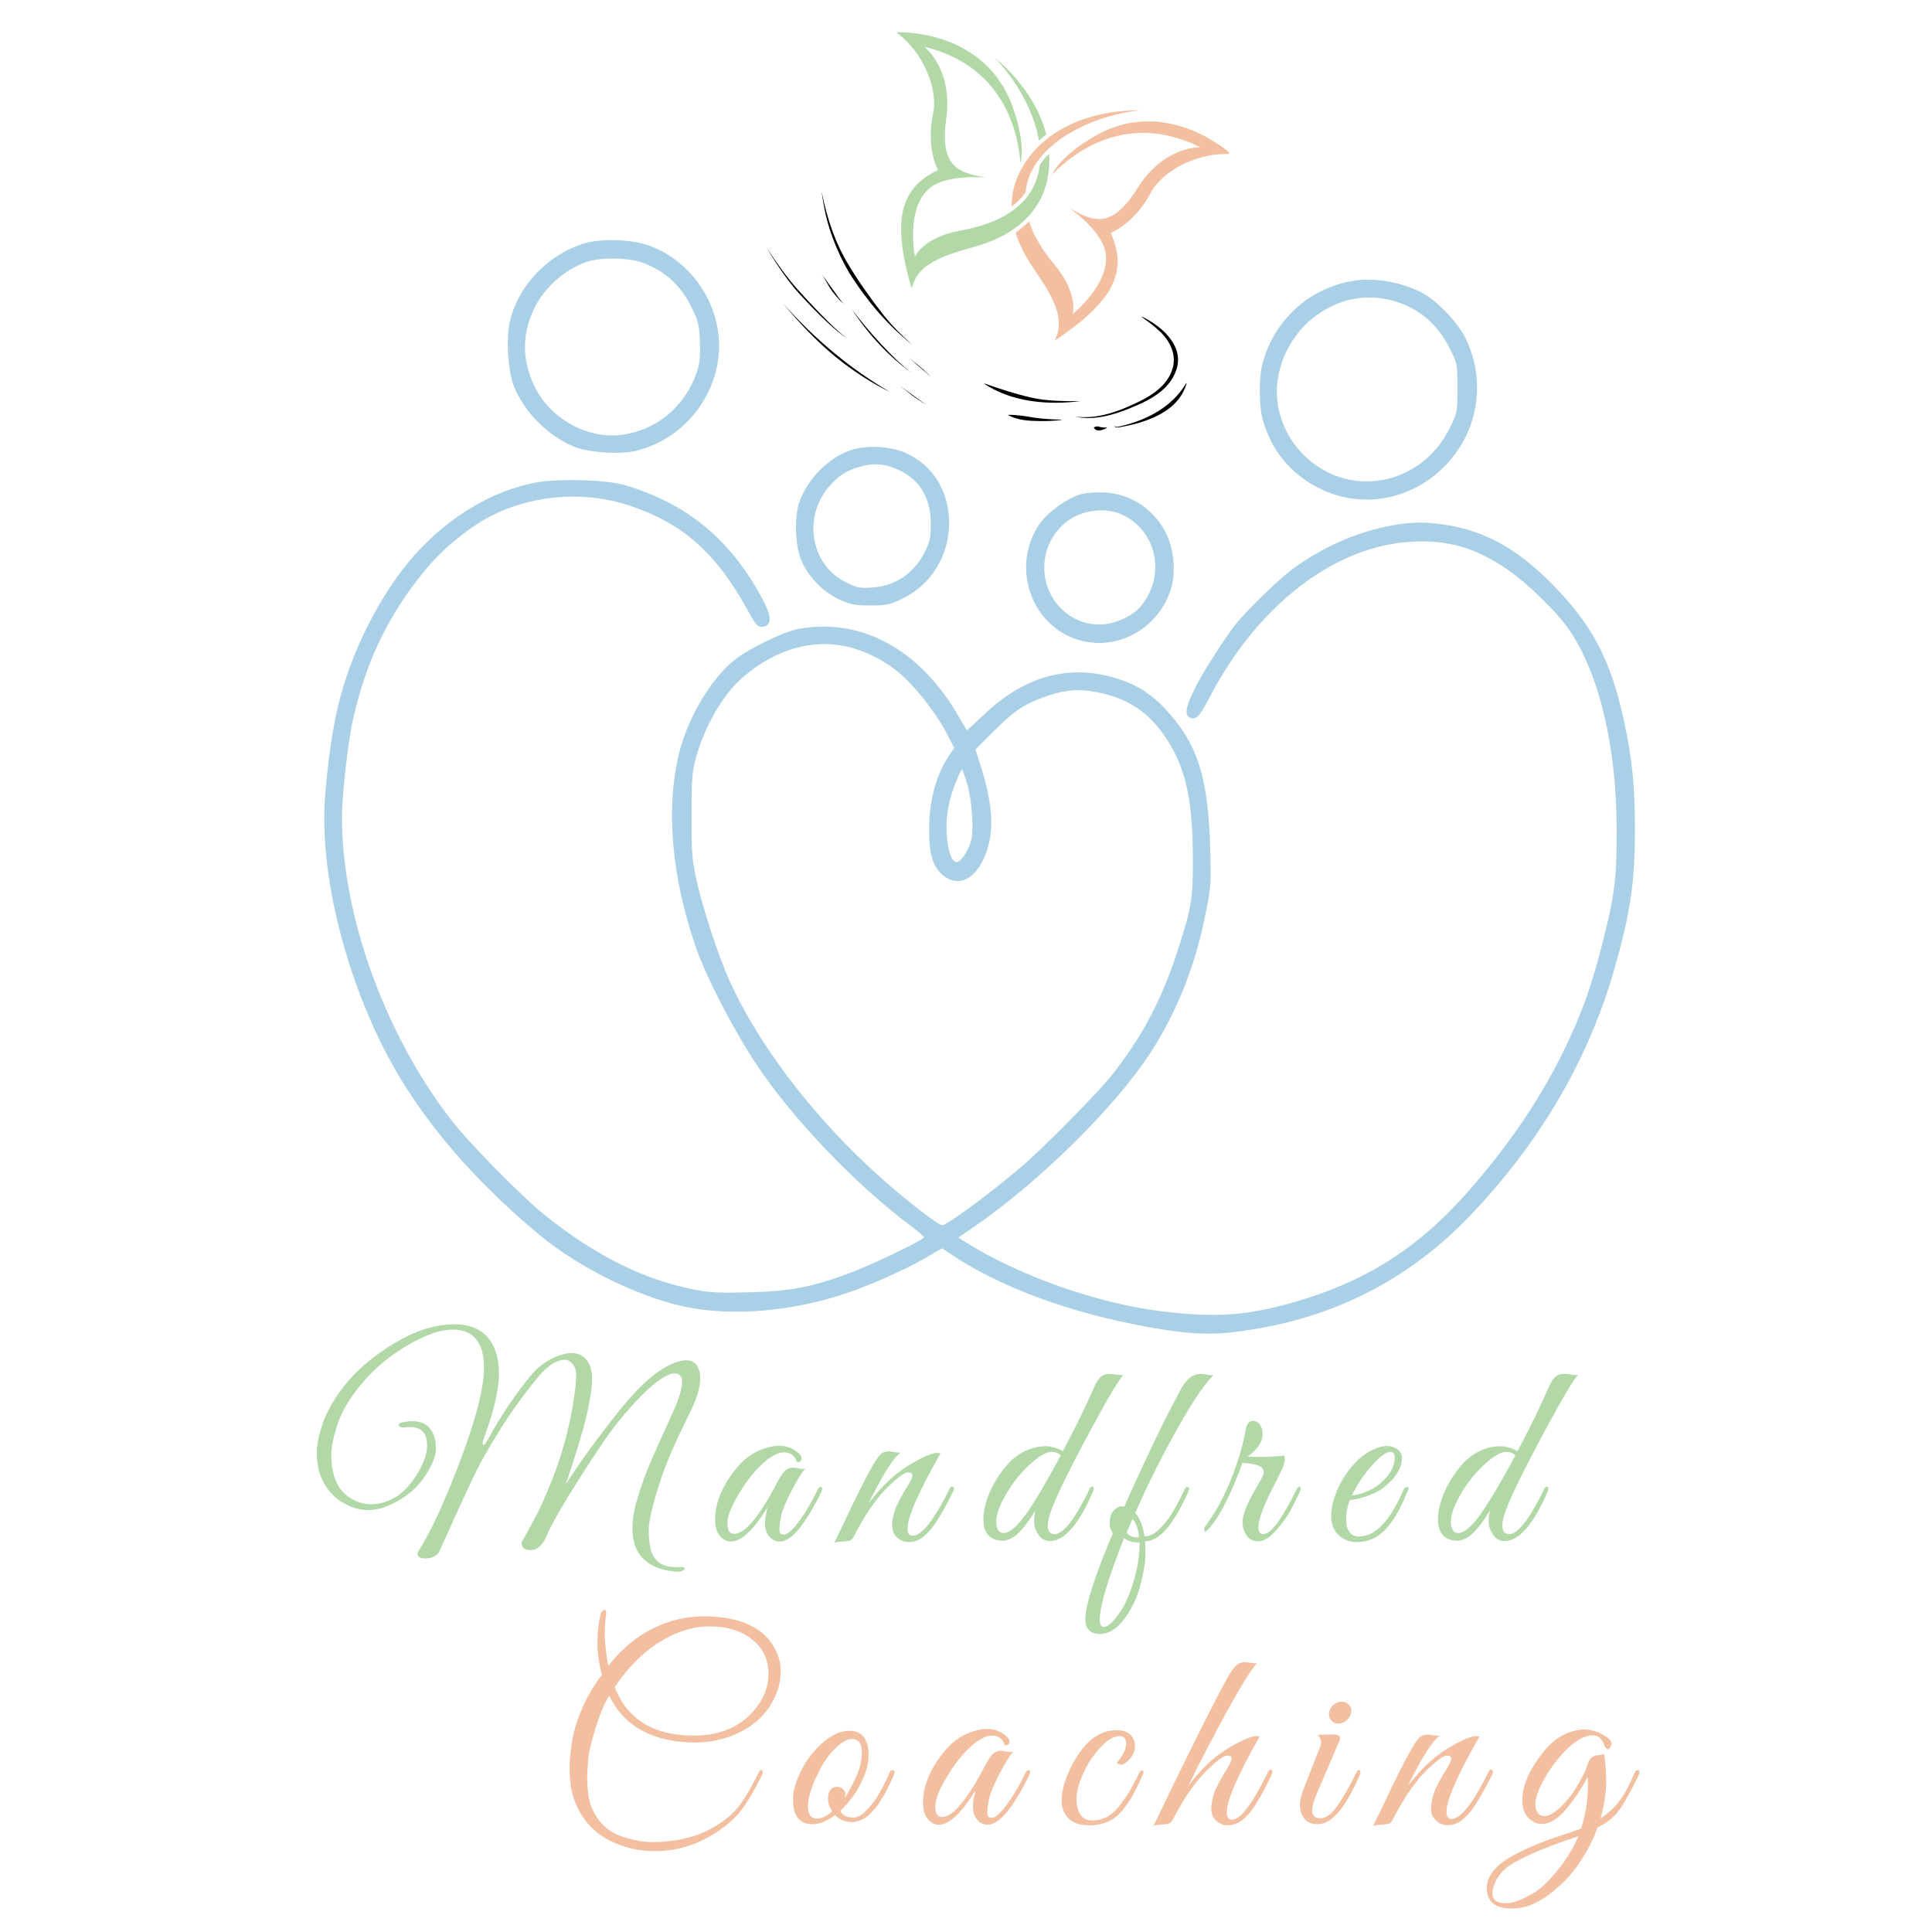 <svg xmlns="http://www.w3.org/2000/svg" xmlns:xlink="http://www.w3.org/1999/xlink" width="1080" viewBox="0 0 810 810" height="1080" preserveAspectRatio="xMidYMid meet"><defs><g></g><clipPath id="fcecce623c"><path d="M 5 91.48 L 556 91.48 L 556 551 L 5 551 Z M 5 91.48 " clip-rule="nonzero"></path></clipPath><clipPath id="50d7087529"><path d="M 286 15 L 309 15 L 309 50 L 286 50 Z M 286 15 " clip-rule="nonzero"></path></clipPath><clipPath id="8a9337e98b"><path d="M 250.699 -8.996 L 390.148 41.758 L 351.574 147.742 L 212.125 96.984 Z M 250.699 -8.996 " clip-rule="nonzero"></path></clipPath><clipPath id="bb2e6c93dd"><path d="M 250.699 -8.996 L 390.148 41.758 L 351.574 147.742 L 212.125 96.984 Z M 250.699 -8.996 " clip-rule="nonzero"></path></clipPath><clipPath id="ee339f7c86"><path d="M 245 4 L 310 4 L 310 113 L 245 113 Z M 245 4 " clip-rule="nonzero"></path></clipPath><clipPath id="935953f2e1"><path d="M 250.699 -8.996 L 390.148 41.758 L 351.574 147.742 L 212.125 96.984 Z M 250.699 -8.996 " clip-rule="nonzero"></path></clipPath><clipPath id="11ae902269"><path d="M 250.699 -8.996 L 390.148 41.758 L 351.574 147.742 L 212.125 96.984 Z M 250.699 -8.996 " clip-rule="nonzero"></path></clipPath><clipPath id="3548ce1e55"><path d="M 294 37 L 348 37 L 348 78 L 294 78 Z M 294 37 " clip-rule="nonzero"></path></clipPath><clipPath id="fd2c55b809"><path d="M 250.699 -8.996 L 390.148 41.758 L 351.574 147.742 L 212.125 96.984 Z M 250.699 -8.996 " clip-rule="nonzero"></path></clipPath><clipPath id="544de10358"><path d="M 250.699 -8.996 L 390.148 41.758 L 351.574 147.742 L 212.125 96.984 Z M 250.699 -8.996 " clip-rule="nonzero"></path></clipPath><clipPath id="cc54071e74"><path d="M 295 41 L 387 41 L 387 134 L 295 134 Z M 295 41 " clip-rule="nonzero"></path></clipPath><clipPath id="487244965c"><path d="M 250.699 -8.996 L 390.148 41.758 L 351.574 147.742 L 212.125 96.984 Z M 250.699 -8.996 " clip-rule="nonzero"></path></clipPath><clipPath id="ad91a6c851"><path d="M 250.699 -8.996 L 390.148 41.758 L 351.574 147.742 L 212.125 96.984 Z M 250.699 -8.996 " clip-rule="nonzero"></path></clipPath><clipPath id="da1f13e882"><path d="M 198 118 L 244 118 L 244 156 L 198 156 Z M 198 118 " clip-rule="nonzero"></path></clipPath><clipPath id="05bbd19b3d"><path d="M 195.645 164.762 L 189.941 72.934 L 255.109 68.883 L 260.816 160.715 Z M 195.645 164.762 " clip-rule="nonzero"></path></clipPath><clipPath id="59e58822dd"><path d="M 195.645 164.762 L 189.941 72.934 L 255.109 68.883 L 260.816 160.715 Z M 195.645 164.762 " clip-rule="nonzero"></path></clipPath><clipPath id="b67e1821fa"><path d="M 195.645 164.762 L 189.941 72.934 L 255.109 68.883 L 260.816 160.715 Z M 195.645 164.762 " clip-rule="nonzero"></path></clipPath><clipPath id="d90dd56f8d"><path d="M 191 94 L 226 94 L 226 134 L 191 134 Z M 191 94 " clip-rule="nonzero"></path></clipPath><clipPath id="bced4178b9"><path d="M 195.645 164.762 L 189.941 72.934 L 255.109 68.883 L 260.816 160.715 Z M 195.645 164.762 " clip-rule="nonzero"></path></clipPath><clipPath id="0fdcc6d00b"><path d="M 195.645 164.762 L 189.941 72.934 L 255.109 68.883 L 260.816 160.715 Z M 195.645 164.762 " clip-rule="nonzero"></path></clipPath><clipPath id="dfb9b767c6"><path d="M 195.645 164.762 L 189.941 72.934 L 255.109 68.883 L 260.816 160.715 Z M 195.645 164.762 " clip-rule="nonzero"></path></clipPath><clipPath id="4040f85445"><path d="M 227 120 L 253 120 L 253 148 L 227 148 Z M 227 120 " clip-rule="nonzero"></path></clipPath><clipPath id="b93fc8bea7"><path d="M 195.645 164.762 L 189.941 72.934 L 255.109 68.883 L 260.816 160.715 Z M 195.645 164.762 " clip-rule="nonzero"></path></clipPath><clipPath id="688496f67b"><path d="M 195.645 164.762 L 189.941 72.934 L 255.109 68.883 L 260.816 160.715 Z M 195.645 164.762 " clip-rule="nonzero"></path></clipPath><clipPath id="edd1ff38f7"><path d="M 195.645 164.762 L 189.941 72.934 L 255.109 68.883 L 260.816 160.715 Z M 195.645 164.762 " clip-rule="nonzero"></path></clipPath><clipPath id="3bd05ec25d"><path d="M 214 105 L 225 105 L 225 119 L 214 119 Z M 214 105 " clip-rule="nonzero"></path></clipPath><clipPath id="307a793de7"><path d="M 195.645 164.762 L 189.941 72.934 L 255.109 68.883 L 260.816 160.715 Z M 195.645 164.762 " clip-rule="nonzero"></path></clipPath><clipPath id="9cf5d0a4b5"><path d="M 195.645 164.762 L 189.941 72.934 L 255.109 68.883 L 260.816 160.715 Z M 195.645 164.762 " clip-rule="nonzero"></path></clipPath><clipPath id="760ef127e2"><path d="M 195.645 164.762 L 189.941 72.934 L 255.109 68.883 L 260.816 160.715 Z M 195.645 164.762 " clip-rule="nonzero"></path></clipPath><clipPath id="25d9e650dc"><path d="M 214 71 L 253 71 L 253 136 L 214 136 Z M 214 71 " clip-rule="nonzero"></path></clipPath><clipPath id="1c5cd819cd"><path d="M 195.645 164.762 L 189.941 72.934 L 255.109 68.883 L 260.816 160.715 Z M 195.645 164.762 " clip-rule="nonzero"></path></clipPath><clipPath id="697ba66196"><path d="M 195.645 164.762 L 189.941 72.934 L 255.109 68.883 L 260.816 160.715 Z M 195.645 164.762 " clip-rule="nonzero"></path></clipPath><clipPath id="5996811a9f"><path d="M 195.645 164.762 L 189.941 72.934 L 255.109 68.883 L 260.816 160.715 Z M 195.645 164.762 " clip-rule="nonzero"></path></clipPath><clipPath id="559a9d8555"><path d="M 247 152 L 259 152 L 259 161 L 247 161 Z M 247 152 " clip-rule="nonzero"></path></clipPath><clipPath id="e05cb1365d"><path d="M 195.645 164.762 L 189.941 72.934 L 255.109 68.883 L 260.816 160.715 Z M 195.645 164.762 " clip-rule="nonzero"></path></clipPath><clipPath id="e2cd742191"><path d="M 195.645 164.762 L 189.941 72.934 L 255.109 68.883 L 260.816 160.715 Z M 195.645 164.762 " clip-rule="nonzero"></path></clipPath><clipPath id="1300ee916d"><path d="M 195.645 164.762 L 189.941 72.934 L 255.109 68.883 L 260.816 160.715 Z M 195.645 164.762 " clip-rule="nonzero"></path></clipPath><clipPath id="c851a89b4a"><path d="M 250 140 L 261 140 L 261 149 L 250 149 Z M 250 140 " clip-rule="nonzero"></path></clipPath><clipPath id="8cfe01ae14"><path d="M 195.645 164.762 L 189.941 72.934 L 255.109 68.883 L 260.816 160.715 Z M 195.645 164.762 " clip-rule="nonzero"></path></clipPath><clipPath id="dc6e3437f4"><path d="M 195.645 164.762 L 189.941 72.934 L 255.109 68.883 L 260.816 160.715 Z M 195.645 164.762 " clip-rule="nonzero"></path></clipPath><clipPath id="2b5a205c94"><path d="M 195.645 164.762 L 189.941 72.934 L 255.109 68.883 L 260.816 160.715 Z M 195.645 164.762 " clip-rule="nonzero"></path></clipPath><clipPath id="fe74aed5da"><path d="M 320 123 L 364 123 L 364 167 L 320 167 Z M 320 123 " clip-rule="nonzero"></path></clipPath><clipPath id="ca48ce941b"><path d="M 310.773 101.766 L 378.125 139.43 L 346.258 196.422 L 278.906 158.754 Z M 310.773 101.766 " clip-rule="nonzero"></path></clipPath><clipPath id="b67c142c28"><path d="M 310.773 101.766 L 378.125 139.43 L 346.258 196.422 L 278.906 158.754 Z M 310.773 101.766 " clip-rule="nonzero"></path></clipPath><clipPath id="0e62c1c001"><path d="M 337 151 L 368 151 L 368 171 L 337 171 Z M 337 151 " clip-rule="nonzero"></path></clipPath><clipPath id="b87f29f88f"><path d="M 310.773 101.766 L 378.125 139.43 L 346.258 196.422 L 278.906 158.754 Z M 310.773 101.766 " clip-rule="nonzero"></path></clipPath><clipPath id="c586afcb44"><path d="M 310.773 101.766 L 378.125 139.43 L 346.258 196.422 L 278.906 158.754 Z M 310.773 101.766 " clip-rule="nonzero"></path></clipPath><clipPath id="2aee779a37"><path d="M 328 169 L 335 169 L 335 172 L 328 172 Z M 328 169 " clip-rule="nonzero"></path></clipPath><clipPath id="9249cedc7a"><path d="M 310.773 101.766 L 378.125 139.43 L 346.258 196.422 L 278.906 158.754 Z M 310.773 101.766 " clip-rule="nonzero"></path></clipPath><clipPath id="0b07f78ec5"><path d="M 310.773 101.766 L 378.125 139.43 L 346.258 196.422 L 278.906 158.754 Z M 310.773 101.766 " clip-rule="nonzero"></path></clipPath><clipPath id="221b4a5bac"><path d="M 292 164 L 315 164 L 315 168 L 292 168 Z M 292 164 " clip-rule="nonzero"></path></clipPath><clipPath id="a62d4a0b7e"><path d="M 310.773 101.766 L 378.125 139.43 L 346.258 196.422 L 278.906 158.754 Z M 310.773 101.766 " clip-rule="nonzero"></path></clipPath><clipPath id="0c930794fb"><path d="M 310.773 101.766 L 378.125 139.43 L 346.258 196.422 L 278.906 158.754 Z M 310.773 101.766 " clip-rule="nonzero"></path></clipPath><clipPath id="168f78253b"><path d="M 282 151 L 323 151 L 323 160 L 282 160 Z M 282 151 " clip-rule="nonzero"></path></clipPath><clipPath id="2c27f190fb"><path d="M 310.773 101.766 L 378.125 139.43 L 346.258 196.422 L 278.906 158.754 Z M 310.773 101.766 " clip-rule="nonzero"></path></clipPath><clipPath id="c59269c3b7"><path d="M 310.773 101.766 L 378.125 139.43 L 346.258 196.422 L 278.906 158.754 Z M 310.773 101.766 " clip-rule="nonzero"></path></clipPath><clipPath id="081881b876"><rect x="0" width="569" y="0" height="801"></rect></clipPath></defs><rect x="-81" width="972" fill="#ffffff" y="-81" height="972" fill-opacity="1"></rect><rect x="-81" width="972" fill="#ffffff" y="-81" height="972" fill-opacity="1"></rect><g transform="matrix(1, 0, 0, 1, 130, 9)"><g clip-path="url(#081881b876)"><g clip-path="url(#fcecce623c)"><path fill="#a9d0e7" d="M 95.621 508.285 C 113.074 522.988 140.355 536.113 160.488 539.496 C 181.102 542.973 206.727 540.059 229.004 531.727 C 239.926 527.637 251.531 522.246 259.297 517.656 L 264.992 514.336 L 268.211 516.5 C 288.871 530.57 318.648 541.566 352.066 547.488 C 362.223 549.27 369.402 550.137 376.422 550.137 C 382.422 550.137 388.312 549.504 395.84 548.266 C 431.109 542.516 461.457 526.609 486.039 500.996 C 515.426 470.312 535.855 435.531 546.742 397.613 C 553.574 373.715 555.457 361.055 555.457 338.684 C 555.457 320.77 554.281 308.98 550.965 293.645 C 545.348 267.711 537.742 253.168 520.832 235.98 C 506.82 221.711 493.555 214.113 477.812 211.324 C 468.367 209.719 462.332 209.699 453.867 211.238 C 438.836 213.961 424.555 220.258 411.387 229.965 C 406.039 233.973 393.496 246.133 388.633 252.023 C 383.961 257.73 374.785 272.023 371.09 279.332 C 367.73 286.047 366.836 289.324 367.895 291.031 C 368.219 291.547 368.887 292.172 370.273 292.172 C 372.07 292.172 373.559 290.219 377.523 282.664 C 397.602 244.375 429.996 219.645 462.07 218.121 C 477.059 217.367 488.035 220.469 501.211 229.227 C 509.992 235.105 522.773 247.52 528.023 255.262 C 540.512 273.645 547.711 303.992 547.793 338.52 C 547.879 358.809 546.965 366.281 542.066 385.539 C 537.277 404.375 533.453 415.188 526.324 430.043 C 516.438 450.594 503.871 469.363 486.77 489.125 C 465.438 513.793 443.242 528.09 412.555 536.941 C 392.66 542.633 379.707 543.527 357.074 540.789 C 330.148 537.516 297.055 525.832 274.715 511.711 L 271.777 509.867 L 277.758 505.762 C 305.172 487.055 337.152 455.625 352.152 432.652 C 363.098 415.875 370.828 396.695 375.125 375.641 C 377.723 363.09 377.801 362.016 377.383 346.648 C 376.504 316.375 372.051 302.664 358.316 287.969 C 351.703 280.922 344.551 276.855 334.406 274.391 C 315.707 269.934 298.145 275.512 282.191 290.945 C 279.086 293.914 276.512 296.227 275.352 297.188 C 274.766 296.227 273.73 294.469 272.727 292.746 L 271.84 291.238 C 255.59 263.152 231.117 249.84 204.645 254.711 C 198.473 255.855 183.754 263.02 177.953 267.691 C 168.43 275.207 158.762 291.242 154.957 305.816 C 148.996 329.082 151.406 358.344 161.77 388.211 C 166.105 400.719 177.523 422.777 187.215 437.387 C 202.297 460.047 228.875 487.836 251.859 504.965 C 255.449 507.652 257.309 509.32 257.363 509.852 C 256.047 511.367 235.473 521.34 225.887 524.855 C 210.211 530.648 201.734 532.281 184.684 532.785 C 172.188 533.145 167.676 532.938 161.688 531.777 C 140.336 527.746 119.652 517.488 98.426 500.43 C 88.414 492.418 66.105 469.668 58.633 459.871 C 31.133 423.957 13.371 374.434 13.371 333.711 C 13.371 323.926 15.965 301.27 18.16 291.906 C 23.449 268.848 32.035 250.629 45.988 232.824 C 52.895 224.121 58.645 218.707 67.961 212.121 C 86.176 199.227 112.07 195.625 133.902 202.969 C 156.059 210.242 170.422 222.961 183.473 246.867 C 186.492 252.383 187.551 254.188 189.906 253.773 C 191.074 253.609 191.902 253.074 192.34 252.191 C 193.27 250.336 192.391 247.18 189.375 241.617 C 176.164 217.098 157.984 202.109 132.145 194.445 C 124.66 192.145 104.293 191.527 94.594 193.301 L 94.586 193.301 C 75.051 197.012 55.508 209.309 40.961 227.035 C 27.605 243.523 16.613 266.172 11.578 287.621 C 9.418 296.629 7.445 310.492 6.312 324.707 C 4.051 353.762 12.707 392.789 28.891 426.535 C 42.586 455.234 65.043 482.734 95.621 508.285 Z M 277.113 343.516 C 275.844 348.164 272.812 352.219 271.156 352.473 C 271.004 352.492 270.512 352.57 269.855 351.859 C 267.121 348.887 265.668 337.422 267.973 327.637 C 269.336 321.766 272.07 315.363 273.359 313.395 C 273.797 314.441 274.523 316.453 275.312 319.023 C 277.484 326.027 278.422 338.84 277.113 343.516 Z M 268.742 306.461 C 262.734 315.035 259.645 325.672 259.551 338.074 C 259.461 348.828 260.945 354.141 265.012 357.664 C 267.754 360.078 270.73 360.895 273.688 360.086 C 278.035 358.855 281.801 354 284.016 346.77 C 286.84 337.77 285.914 326.922 281.004 311.598 L 278.941 305.25 L 286.113 298.082 C 294.59 289.52 298.688 286.66 307 283.52 C 316.176 280.117 322.102 279.578 330.555 281.324 C 344.289 284.191 353.301 290.793 360.707 303.395 C 367.488 315.004 370.035 327.785 370.117 350.539 C 370.207 368.289 369.598 371.789 362.863 392.172 C 356.57 411.152 347.934 427.086 335.699 442.316 C 330.793 448.445 312.094 467.57 301.785 477.004 C 288.77 488.703 267.469 504.477 265.027 504.684 C 264.512 504.652 261.641 503.551 246.273 490.809 C 215.902 465.43 189.625 432.402 175.996 402.469 C 171.484 392.598 164.793 372.395 162.219 360.902 C 160.09 351.293 159.922 349.199 159.922 332.922 C 159.922 317.629 160.148 314.684 161.781 308.684 C 165.223 296.16 172.574 283.113 180.07 276.207 C 190.855 266.297 203.398 261.023 215.621 261.023 C 218.879 261.023 222.117 261.398 225.293 262.16 L 225.305 262.168 C 233.477 264 242.496 268.816 248.848 274.738 C 255.574 281.031 263.5 291.559 267.297 299.23 L 270.055 304.586 Z M 333.195 197.484 C 329.781 197.285 325.523 197.656 323.504 198.105 L 323.484 198.113 C 318.008 199.441 309.219 205.707 305.758 210.766 C 300.426 218.57 298.832 228.375 301.395 237.645 C 303.891 246.668 310.035 254.02 318.25 257.816 C 322.281 259.652 326.527 260.566 330.793 260.566 C 334.996 260.566 339.227 259.672 343.262 257.891 C 351.637 254.176 358.074 246.93 360.914 238.016 C 362.973 231.48 362.301 222.023 359.328 215.543 C 354.457 204.934 344.449 198.016 333.195 197.484 Z M 348.086 245.402 C 344.973 249.082 338.406 252.234 332.809 252.723 C 326.594 253.27 320.789 251.359 315.957 247.102 C 310.527 242.348 307.566 235.441 307.816 228.148 C 308.07 220.801 311.551 214.039 317.375 209.598 C 321.27 206.582 326.602 204.973 331.723 204.973 C 334.742 204.973 337.695 205.539 340.23 206.699 L 340.238 206.699 C 347.148 209.809 352.066 215.816 353.734 223.168 C 355.512 230.961 353.449 239.062 348.086 245.402 Z M 226.398 179.84 C 217.273 183.059 208.766 191.633 205.23 201.18 C 203.051 207.188 203.258 218.859 205.66 225.188 C 208.367 232.277 214.723 239.012 221.867 242.352 C 226.613 244.473 228.57 244.844 234.941 244.844 C 241.383 244.844 243.098 244.609 248.312 241.992 C 260.508 236.109 268.023 223.812 267.918 209.895 C 267.82 196.977 261.164 186.199 250.109 181.074 C 243.5 177.984 233.074 177.449 226.398 179.84 Z M 260.238 210.508 C 260.238 215.949 259.855 217.938 258.098 221.719 C 253.668 231.07 245.43 236.773 235.492 237.352 C 230.445 237.68 229.398 237.48 224.531 235.031 C 217.727 231.688 212.977 225.344 211.492 217.621 C 209.91 209.391 212.348 200.734 218.016 194.457 C 221.922 190.129 225.309 188.059 230.988 186.559 C 233.062 185.969 235.066 185.668 237.043 185.668 C 240.371 185.668 243.645 186.508 247.176 188.219 L 247.18 188.223 C 255.73 192.289 260.238 199.988 260.238 210.508 Z M 466.031 113.648 C 457.332 109.25 446.559 107.332 437.914 108.664 C 419.352 111.391 404.219 124.973 399.363 143.262 C 397.688 149.359 397.773 161.578 399.539 167.473 C 402.695 177.988 408.375 186.016 416.898 192.008 C 424.914 197.676 434.012 200.457 443.047 200.457 C 454.727 200.457 466.316 195.812 475.379 186.766 C 489.633 172.508 493.27 151.5 484.66 133.23 C 481.402 126.363 472.531 117.031 466.031 113.648 Z M 481.027 153.727 C 481.027 163.824 480.973 163.945 477.941 170.25 C 472.074 182.188 461.57 190.234 449.113 192.324 C 437.262 194.316 425.395 190.477 416.609 181.773 C 408.008 173.266 403.859 160.926 405.789 149.582 C 407.656 138.227 414.203 128.152 423.758 121.938 C 430.074 117.828 437.113 115.723 444.223 115.723 C 447.277 115.723 450.344 116.109 453.363 116.898 C 464.395 119.766 472.641 126.598 477.863 137.219 C 481.027 143.539 481.027 143.539 481.027 153.727 Z M 139.051 93.043 C 132.242 91.297 121.867 91.188 115.902 92.793 L 115.898 92.793 C 100.152 97.102 86.883 110.918 83.633 126.391 C 82.117 133.676 83.035 146.832 85.484 152.941 C 89.719 163.762 99.941 173.98 110.918 178.371 C 115.004 179.949 121.801 180.844 127.879 180.844 C 131.117 180.844 134.148 180.586 136.453 180.047 C 148.156 177.297 158.508 169.707 164.859 159.211 C 171.188 148.762 173.055 136.695 170.117 125.234 C 166.129 109.625 153.938 96.992 139.051 93.043 Z M 162.012 147.41 C 157.047 161.383 145.625 171.02 131.457 173.18 C 116.684 175.5 100.539 166.684 93.941 152.648 C 88.676 141.445 88.812 130.609 94.355 119.523 C 98.941 110.508 108.91 102.402 118.062 100.23 C 120.453 99.66 123.527 99.387 126.691 99.387 C 131.164 99.387 135.812 99.938 138.953 100.98 C 148.641 104.387 155.574 110.691 160.148 120.27 C 162.828 125.867 163.16 127.328 163.418 134.516 C 163.684 141.215 163.312 143.508 162.012 147.41 Z M 162.012 147.41 " fill-opacity="1" fill-rule="nonzero"></path></g><g clip-path="url(#50d7087529)"><g clip-path="url(#8a9337e98b)"><g clip-path="url(#bb2e6c93dd)"><path fill="#b2d8a7" d="M 305.578 49.91 C 306.574 49.004 307.594 48.16 308.637 47.367 C 303.762 27.793 286.816 15.035 286.816 15.035 C 294.746 22.922 303.324 36.5 305.578 49.91 " fill-opacity="1" fill-rule="nonzero"></path></g></g></g><g clip-path="url(#ee339f7c86)"><g clip-path="url(#935953f2e1)"><g clip-path="url(#11ae902269)"><path fill="#b2d8a7" d="M 309.863 55.422 C 308.402 56.898 307.082 58.477 305.941 60.16 C 304.516 72.656 295.504 83.59 272.613 87.68 C 257.156 90.441 253.586 98.613 253.586 98.613 C 253.586 98.613 248.535 73.156 264.082 67.418 C 272.738 64.223 283.438 65.508 283.438 65.508 C 273.391 63.496 263.691 62.316 266.688 41.004 C 269.68 19.688 257.48 10.617 257.48 10.617 C 290 18.422 296.645 45.008 297.824 59.18 C 297.871 59.102 297.918 59.027 297.965 58.953 C 298.398 57.09 299.555 49.551 294.445 35.516 C 282.465 2.602 245.773 4.531 245.773 4.531 C 257.043 12.734 263.402 28.414 261.219 38.543 C 258.066 53.145 263.262 62.266 263.262 62.266 C 257.41 65.223 251.484 69.043 248.824 78.363 C 245.23 90.961 252.277 112.016 252.277 112.016 C 254.535 100.746 267.879 97.555 279.824 94.09 C 292.992 90.27 310.965 80.277 309.891 55.938 C 309.883 55.766 309.875 55.594 309.863 55.422 " fill-opacity="1" fill-rule="nonzero"></path></g></g></g><g clip-path="url(#3548ce1e55)"><g clip-path="url(#fd2c55b809)"><g clip-path="url(#544de10358)"><path fill="#f2bfa0" d="M 299.934 71.695 C 302.043 50.27 330.27 38.805 347.996 37.301 C 347.996 37.301 320.492 35.844 304.027 53.801 C 296.734 61.754 294.113 69.949 294.117 77.605 C 296.445 75.855 298.387 73.887 299.934 71.695 " fill-opacity="1" fill-rule="nonzero"></path></g></g></g><g clip-path="url(#cc54071e74)"><g clip-path="url(#487244965c)"><g clip-path="url(#ad91a6c851)"><path fill="#f2bfa0" d="M 328.988 48.086 C 313.902 56.793 311.02 64.207 311.02 64.207 C 320.953 54.125 343.211 37.77 373.305 52.773 C 373.305 52.773 358.129 51.879 346.723 70.133 C 335.316 88.387 327.125 83.055 318.137 78.137 C 318.137 78.137 327.16 84.031 331.738 92.043 C 339.961 106.43 319.723 122.688 319.723 122.688 C 319.723 122.688 322.242 114.133 312.18 102.082 C 306.684 95.504 303.234 89.426 301.414 83.844 C 301.402 83.859 301.391 83.871 301.375 83.883 C 299.629 85.637 297.746 87.164 295.812 88.5 C 297.418 93.773 299.961 98.508 302.535 102.355 C 309.461 112.688 317.629 123.707 312.113 133.793 C 312.113 133.793 331.047 122.195 336.391 110.234 C 340.344 101.387 338.258 94.652 335.676 88.625 C 335.676 88.625 345.52 84.977 352.492 71.766 C 357.328 62.602 372.281 54.676 386.188 55.637 C 386.188 55.637 359.316 30.574 328.988 48.086 " fill-opacity="1" fill-rule="nonzero"></path></g></g></g><g clip-path="url(#da1f13e882)"><g clip-path="url(#05bbd19b3d)"><g clip-path="url(#59e58822dd)"><g clip-path="url(#b67e1821fa)"><path fill="#000000" d="M 198.316 118.258 L 198.332 118.277 C 205.57 127.035 212.914 134.5 220.363 140.672 C 228.055 146.848 235.641 151.73 243.125 155.332 C 226.812 145.844 211.879 133.484 198.316 118.258 " fill-opacity="1" fill-rule="nonzero"></path></g></g></g></g><g clip-path="url(#d90dd56f8d)"><g clip-path="url(#bced4178b9)"><g clip-path="url(#0fdcc6d00b)"><g clip-path="url(#dfb9b767c6)"><path fill="#000000" d="M 225.441 133.102 L 225.246 132.961 C 221.156 130.031 214.184 123.133 204.324 112.27 C 200.191 107.551 195.867 101.711 191.348 94.746 C 196.234 102.914 200.754 109.309 204.906 113.93 C 213.676 123.52 220.52 129.91 225.441 133.102 " fill-opacity="1" fill-rule="nonzero"></path></g></g></g></g><g clip-path="url(#4040f85445)"><g clip-path="url(#b93fc8bea7)"><g clip-path="url(#688496f67b)"><g clip-path="url(#edd1ff38f7)"><path fill="#000000" d="M 227.18 120.754 L 227.199 120.781 C 234.211 131.441 242.566 140.328 252.27 147.43 C 248.68 144.691 244.441 140.695 239.551 135.438 C 234.438 129.867 230.312 124.973 227.18 120.754 " fill-opacity="1" fill-rule="nonzero"></path></g></g></g></g><g clip-path="url(#3bd05ec25d)"><g clip-path="url(#307a793de7)"><g clip-path="url(#9cf5d0a4b5)"><g clip-path="url(#760ef127e2)"><path fill="#000000" d="M 214.426 105.562 L 214.438 105.582 L 215.039 106.621 C 216.125 108.609 216.828 109.871 217.152 110.406 C 217.699 111.34 218.27 112.23 218.863 113.082 C 220.98 115.809 222.707 117.656 224.047 118.625 C 223.422 118.113 222.602 117.16 221.586 115.77 C 221.082 115.09 220.426 114.152 219.617 112.961 L 218.352 111.285 C 217.949 110.738 217.273 109.789 216.332 108.445 C 215.504 107.273 214.871 106.312 214.426 105.562 " fill-opacity="1" fill-rule="nonzero"></path></g></g></g></g><g clip-path="url(#25d9e650dc)"><g clip-path="url(#1c5cd819cd)"><g clip-path="url(#697ba66196)"><g clip-path="url(#5996811a9f)"><path fill="#000000" d="M 214.484 71.41 L 214.488 71.434 C 215.387 78.086 216.656 83.738 218.293 88.391 C 220.203 94.105 222.766 99.734 225.98 105.281 C 233.645 117.488 242.41 127.527 252.285 135.402 C 247.234 130.898 243.07 126.516 239.789 122.25 C 234.121 114.969 229.422 108.18 225.688 101.891 C 220.637 93.684 216.902 83.523 214.484 71.41 " fill-opacity="1" fill-rule="nonzero"></path></g></g></g></g><g clip-path="url(#559a9d8555)"><g clip-path="url(#e05cb1365d)"><g clip-path="url(#e2cd742191)"><g clip-path="url(#1300ee916d)"><path fill="#000000" d="M 247.254 152.75 L 247.457 152.906 C 251.047 155.738 252.875 157.16 252.941 157.172 C 256.117 159.348 257.953 160.578 258.453 160.871 C 257.957 160.492 256.453 159.391 253.941 157.559 L 247.254 152.75 " fill-opacity="1" fill-rule="nonzero"></path></g></g></g></g><g clip-path="url(#c851a89b4a)"><g clip-path="url(#8cfe01ae14)"><g clip-path="url(#dc6e3437f4)"><g clip-path="url(#2b5a205c94)"><path fill="#000000" d="M 250.625 140.641 L 250.785 140.773 C 251.242 141.121 252.855 142.523 255.633 144.98 L 258.711 147.574 C 259.199 148.004 259.637 148.469 260.027 148.98 C 259.824 148.621 259.508 148.219 259.078 147.762 C 258.902 147.562 258.301 147.004 257.27 146.09 C 256.516 145.418 255.586 144.629 254.48 143.73 L 250.625 140.641 " fill-opacity="1" fill-rule="nonzero"></path></g></g></g></g><g clip-path="url(#fe74aed5da)"><g clip-path="url(#ca48ce941b)"><g clip-path="url(#b67c142c28)"><path fill="#000000" d="M 320.676 165.633 C 330.332 166.973 339.719 163.242 348.207 159.043 C 353.742 156.281 359.242 152.328 361.324 146.324 C 363.641 140.32 360.707 134.023 356.18 129.875 C 353.91 127.68 351.273 125.836 348.695 123.91 C 348.695 123.91 348.785 123.77 348.785 123.77 C 357.289 127.793 367.121 136.488 362.875 146.898 C 360.434 153.238 354.562 157.27 348.688 160.02 C 340.176 163.914 329.816 167.832 320.676 165.633 Z M 320.676 165.633 " fill-opacity="1" fill-rule="nonzero"></path></g></g></g><g clip-path="url(#0e62c1c001)"><g clip-path="url(#b87f29f88f)"><g clip-path="url(#c586afcb44)"><path fill="#000000" d="M 337.336 169.656 C 337.898 170.156 338.734 169.953 339.449 169.77 C 350.562 167.254 361.395 161.711 367.344 151.609 C 367.344 151.609 367.5 151.672 367.5 151.672 C 364.164 163.711 350.566 168.168 339.52 170.094 C 338.797 170.223 337.848 170.406 337.219 169.77 Z M 337.336 169.656 " fill-opacity="1" fill-rule="nonzero"></path></g></g></g><g clip-path="url(#2aee779a37)"><g clip-path="url(#9249cedc7a)"><g clip-path="url(#0b07f78ec5)"><path fill="#000000" d="M 334.078 170.426 C 332.852 171.102 331.227 171.672 329.82 171.398 C 329.484 171.273 328.5 170.688 328.652 170.156 C 329.699 169.629 330.379 169.688 331.344 170.043 C 332.191 170.207 333.09 170.293 334.031 170.266 Z M 334.078 170.426 " fill-opacity="1" fill-rule="nonzero"></path></g></g></g><g clip-path="url(#221b4a5bac)"><g clip-path="url(#a62d4a0b7e)"><g clip-path="url(#0c930794fb)"><path fill="#000000" d="M 314.977 167.098 C 311.25 167.531 307.473 167.656 303.703 167.465 C 299.91 167.402 296.113 166.828 292.68 165.082 C 292.68 165.082 292.719 164.918 292.719 164.918 C 296.527 164.887 300.117 165.512 303.828 166.133 C 307.508 166.617 311.227 166.883 314.969 166.93 C 314.969 166.93 314.977 167.098 314.977 167.098 Z M 314.977 167.098 " fill-opacity="1" fill-rule="nonzero"></path></g></g></g><g clip-path="url(#168f78253b)"><g clip-path="url(#2c27f190fb)"><g clip-path="url(#c59269c3b7)"><path fill="#000000" d="M 322.895 159.18 C 309.352 160.895 294.379 159.625 282.707 151.953 C 282.707 151.953 282.781 151.801 282.781 151.801 C 289.297 154.055 295.707 156.195 302.418 157.699 C 309.031 159.234 316.391 159.191 322.895 159.18 Z M 322.895 159.18 " fill-opacity="1" fill-rule="nonzero"></path></g></g></g><g fill="#b2d8a7" fill-opacity="1"><g transform="translate(0.833, 637.084)"><g><path d="M 48.234 -40.062 C 48.234 -45.219 45.812 -47.797 40.969 -47.797 C 40.289 -47.797 39.469 -47.738 38.5 -47.625 C 37.531 -47.508 36.859 -47.75 36.484 -48.344 C 35.891 -49.164 36.859 -49.727 39.391 -50.031 C 40.285 -50.176 41.18 -50.25 42.078 -50.25 C 46.41 -50.25 49.359 -48.383 50.922 -44.656 C 51.598 -43.094 51.938 -41.098 51.938 -38.672 C 51.938 -36.242 50.891 -33.203 48.797 -29.547 C 45.141 -22.91 39.395 -17.945 31.562 -14.656 C 28.945 -13.539 26.238 -12.984 23.438 -12.984 C 20.645 -12.984 17.758 -13.691 14.781 -15.109 C 9.25 -17.723 5.406 -22.086 3.25 -28.203 C 2.426 -30.586 2.016 -33.586 2.016 -37.203 C 2.016 -40.828 3.02 -45.398 5.031 -50.922 C 9.656 -61.742 17.27 -70.957 27.875 -78.562 C 39.207 -86.77 49.801 -90.875 59.656 -90.875 C 68.008 -90.875 73.602 -87.52 76.438 -80.812 C 77.707 -77.895 78.344 -74.383 78.344 -70.281 C 78.344 -68.938 78.27 -67.555 78.125 -66.141 C 77.375 -59.648 75.43 -52.227 72.297 -43.875 C 71.773 -42.457 71.516 -41.504 71.516 -41.016 C 71.516 -40.535 71.629 -40.297 71.859 -40.297 C 72.223 -40.223 72.852 -41.004 73.75 -42.641 C 79.27 -52.711 85.352 -61.742 92 -69.734 C 94.164 -72.336 96.773 -74.461 99.828 -76.109 C 103.191 -77.898 106.195 -78.797 108.844 -78.797 C 111.488 -78.797 113.578 -77.82 115.109 -75.875 C 116.641 -73.938 117.406 -71.363 117.406 -68.156 C 117.406 -60.625 114.457 -48.051 108.562 -30.438 C 107.363 -26.938 106.617 -24.703 106.328 -23.734 C 112.367 -33.203 119.957 -43.625 129.094 -55 C 138.238 -66.383 146.352 -73.125 153.438 -75.219 C 154.707 -75.582 155.828 -75.766 156.797 -75.766 C 159.641 -75.766 161.469 -74.348 162.281 -71.516 C 162.582 -70.547 162.734 -69.426 162.734 -68.156 C 162.734 -64.352 161.238 -59.469 158.25 -53.5 C 152.133 -41.258 147.957 -31.52 145.719 -24.281 C 142.664 -14.738 141.141 -8.211 141.141 -4.703 C 141.141 -1.191 141.473 1.719 142.141 4.031 C 143.484 8.656 147.023 10.969 152.766 10.969 C 153.066 10.969 153.68 10.945 154.609 10.906 C 155.547 10.875 156.07 11.039 156.188 11.406 C 156.301 11.781 156.039 12.117 155.406 12.422 C 154.77 12.723 154.133 12.875 153.5 12.875 C 152.863 12.875 152.359 12.836 151.984 12.766 C 140.203 11.566 134.312 5.52 134.312 -5.375 C 134.312 -9.32 135.113 -13.812 136.719 -18.844 C 138.32 -23.883 139.68 -27.75 140.797 -30.438 C 142.586 -34.77 146.359 -43.238 152.109 -55.844 C 154.117 -60.551 155.125 -64.133 155.125 -66.594 C 155.125 -69.051 154.078 -70.281 151.984 -70.281 C 149.078 -70.281 144.566 -67.297 138.453 -61.328 C 135.316 -58.191 131.922 -54.367 128.266 -49.859 C 124.609 -45.348 119.195 -37.438 112.031 -26.125 C 104.875 -14.82 100.32 -6.859 98.375 -2.234 C 96.664 1.797 94.391 3.812 91.547 3.812 C 89.535 3.812 88.344 3.098 87.969 1.672 C 87.75 1.078 87.75 0.613 87.969 0.281 C 88.195 -0.051 88.906 -1.301 90.094 -3.469 C 91.289 -5.633 92.52 -7.91 93.781 -10.297 C 95.051 -12.68 96.562 -15.926 98.312 -20.031 C 100.07 -24.133 101.695 -28.312 103.188 -32.562 C 106.77 -43.082 109.195 -53.906 110.469 -65.031 C 110.613 -66.289 110.688 -67.875 110.688 -69.781 C 110.688 -71.688 110.18 -73.195 109.172 -74.312 C 108.172 -75.438 107.109 -76 105.984 -76 C 102.328 -76 98.301 -73.238 93.906 -67.719 C 87.938 -60.32 82.75 -53.062 78.344 -45.938 C 73.938 -38.812 70.555 -32.82 68.203 -27.969 C 65.859 -23.125 63.141 -17.285 60.047 -10.453 C 56.953 -3.629 55.312 0.004 55.125 0.453 C 54.938 0.898 54.672 1.457 54.328 2.125 C 53.992 2.801 53.719 3.438 53.5 4.031 C 52.531 6.195 50.441 7.281 47.234 7.281 C 45.367 7.281 44.359 6.68 44.203 5.484 C 44.203 5.254 44.242 4.992 44.328 4.703 C 49.242 -2.91 54.688 -14.441 60.656 -29.891 C 68.27 -49.43 72.078 -63.68 72.078 -72.641 C 72.078 -83.305 67.676 -88.641 58.875 -88.641 C 53.195 -88.641 46.051 -85.914 37.438 -80.469 C 28.82 -75.02 21.676 -68.047 16 -59.547 C 13.758 -56.18 12.082 -52.938 10.969 -49.812 C 9.031 -44.062 8.062 -39.508 8.062 -36.156 C 8.062 -26.531 11.27 -20.188 17.688 -17.125 C 19.926 -16 22.203 -15.438 24.516 -15.438 C 32.566 -15.438 39.172 -19.805 44.328 -28.547 C 46.93 -32.941 48.234 -36.781 48.234 -40.062 Z M 48.234 -40.062 "></path></g></g></g><g fill="#b2d8a7" fill-opacity="1"><g transform="translate(167.239, 637.084)"><g><path d="M 40.406 -30.328 C 39.062 -28.984 37.156 -25.941 34.688 -21.203 C 32.227 -16.473 30.754 -12.93 30.266 -10.578 C 29.785 -8.223 29.547 -6.316 29.547 -4.859 C 29.547 -3.41 30.102 -2.688 31.219 -2.688 C 32.645 -2.688 34.398 -3.992 36.484 -6.609 C 39.547 -10.41 42.566 -15.367 45.547 -21.484 C 45.848 -22.16 46.188 -22.535 46.562 -22.609 C 47.156 -22.828 47.453 -22.602 47.453 -21.938 C 47.453 -21.562 47.344 -21.113 47.125 -20.594 C 40.258 -6.719 34.473 0.219 29.766 0.219 C 27.609 0.219 25.859 -0.82 24.516 -2.906 C 23.836 -4.031 23.5 -5.523 23.5 -7.391 C 23.5 -9.254 23.875 -11.531 24.625 -14.219 C 18.656 -4.594 13.504 0.219 9.172 0.219 C 7.984 0.219 6.906 -0.148 5.938 -0.891 C 3.695 -2.461 2.578 -5.148 2.578 -8.953 C 2.578 -16.266 5.75 -23.688 12.094 -31.219 C 15.664 -35.406 20.066 -38.129 25.297 -39.391 C 26.711 -39.766 28.055 -39.953 29.328 -39.953 C 32.754 -39.953 35.66 -38.758 38.047 -36.375 C 38.797 -35.551 39.02 -34.766 38.719 -34.016 C 38.426 -33.273 37.797 -32.977 36.828 -33.125 C 36.004 -35.812 34.211 -37.156 31.453 -37.156 C 28.242 -37.156 24.289 -34.617 19.594 -29.547 C 16.906 -26.566 14.406 -23.062 12.094 -19.031 C 9.176 -14.176 7.719 -10.289 7.719 -7.375 C 7.719 -4.469 8.648 -3.016 10.516 -3.016 C 14.992 -3.016 20.852 -9.879 28.094 -23.609 C 29.508 -26.367 30.703 -28.254 31.672 -29.266 C 32.641 -30.273 33.875 -30.781 35.375 -30.781 C 35.664 -30.781 36.426 -30.664 37.656 -30.438 C 38.895 -30.219 39.812 -30.18 40.406 -30.328 Z M 40.406 -30.328 "></path></g></g></g><g fill="#b2d8a7" fill-opacity="1"><g transform="translate(224.093, 637.084)"><g><path d="M 40.188 -36.703 C 31 -20.586 26.406 -10.066 26.406 -5.141 C 26.406 -3.203 27.117 -2.234 28.547 -2.234 C 32.348 -2.234 37.457 -8.688 43.875 -21.594 C 44.32 -22.645 44.77 -23.055 45.219 -22.828 C 45.664 -22.609 45.891 -22.312 45.891 -21.938 C 45.891 -21.562 45.738 -21.113 45.438 -20.594 C 41.488 -12.613 38.148 -7.109 35.422 -4.078 C 32.703 -1.055 29.977 0.453 27.25 0.453 C 24.531 0.453 22.461 -0.594 21.047 -2.688 C 20.297 -3.656 19.922 -4.977 19.922 -6.656 C 19.922 -8.332 20.289 -10.363 21.031 -12.75 C 21.781 -15.145 23.836 -19.031 27.203 -24.406 C 28.016 -25.738 28.422 -26.797 28.422 -27.578 C 28.422 -28.367 27.785 -28.766 26.516 -28.766 C 25.254 -28.766 22.832 -27.086 19.25 -23.734 C 13.875 -18.805 8.688 -11.414 3.688 -1.562 C 3.238 -0.82 2.734 -0.359 2.172 -0.172 C 1.617 0.016 0.523 0.145 -1.109 0.219 C -2.754 0.289 -3.836 0.477 -4.359 0.781 C -3.172 -1.602 -0.82 -6.488 2.688 -13.875 C 8.957 -26.938 13.062 -34.398 15 -36.266 C 15.895 -37.16 17.125 -37.609 18.688 -37.609 C 18.988 -37.609 19.754 -37.492 20.984 -37.266 C 22.211 -37.047 23.129 -37.008 23.734 -37.156 C 20.973 -35.664 16.457 -28.648 10.188 -16.109 C 13.688 -20.441 16.875 -23.895 19.75 -26.469 C 22.625 -29.039 26.078 -31.426 30.109 -33.625 C 34.141 -35.832 37.086 -36.938 38.953 -36.938 C 39.398 -36.938 39.812 -36.859 40.188 -36.703 Z M 40.188 -36.703 "></path></g></g></g><g fill="#b2d8a7" fill-opacity="1"><g transform="translate(279.268, 637.084)"><g><path d="M 30 -6.484 C 30 -4.098 30.969 -2.906 32.906 -2.906 C 36.414 -2.906 41.078 -8.766 46.891 -20.484 C 47.117 -20.93 47.328 -21.379 47.516 -21.828 C 47.703 -22.273 48 -22.57 48.406 -22.719 C 48.812 -22.863 49.086 -22.77 49.234 -22.438 C 49.391 -22.102 49.316 -21.562 49.016 -20.812 C 43.047 -6.938 37.004 0 30.891 0 C 28.879 0 27.273 -0.895 26.078 -2.688 C 24.879 -4.477 24.281 -6.25 24.281 -8 C 24.281 -9.75 24.469 -11.375 24.844 -12.875 C 20.52 -5.707 16.789 -1.641 13.656 -0.672 C 12.758 -0.297 11.879 -0.109 11.016 -0.109 C 10.16 -0.109 9.32 -0.223 8.5 -0.453 C 4.844 -1.422 3.016 -4.328 3.016 -9.172 C 3.016 -12.461 3.852 -16.102 5.531 -20.094 C 7.219 -24.082 9.586 -27.906 12.641 -31.562 C 15.703 -35.219 19.398 -37.68 23.734 -38.953 C 25.297 -39.473 27.141 -39.734 29.266 -39.734 C 31.391 -39.734 33.758 -39.062 36.375 -37.719 C 41.445 -47.27 45.773 -56.113 49.359 -64.25 C 50.398 -66.707 51.426 -68.289 52.438 -69 C 53.445 -69.707 54.379 -70.062 55.234 -70.062 C 56.086 -70.062 56.609 -70.062 56.797 -70.062 C 56.984 -70.062 57.691 -69.969 58.922 -69.781 C 60.16 -69.594 61.113 -69.535 61.781 -69.609 C 60.062 -68.047 55.508 -60.438 48.125 -46.781 C 38.727 -29.32 33.055 -17.68 31.109 -11.859 C 30.367 -9.703 30 -7.91 30 -6.484 Z M 35.484 -35.922 C 34.516 -36.891 33.148 -37.375 31.391 -37.375 C 29.641 -37.375 27.195 -36.07 24.062 -33.469 C 19.062 -29.289 14.922 -24.141 11.641 -18.016 C 9.473 -13.984 8.391 -10.664 8.391 -8.062 C 8.391 -6.863 8.629 -5.781 9.109 -4.812 C 9.598 -3.844 10.367 -3.359 11.422 -3.359 C 13.953 -3.359 17.082 -5.969 20.812 -11.188 C 24.539 -16.414 29.43 -24.66 35.484 -35.922 Z M 35.484 -35.922 "></path></g></g></g><g fill="#b2d8a7" fill-opacity="1"><g transform="translate(338.024, 637.084)"><g><path d="M -6.828 38.953 C -10.93 38.953 -12.984 36.898 -12.984 32.797 C -12.984 26.898 -9.141 14.883 -1.453 -3.25 C -2.348 -4.738 -2.797 -5.969 -2.797 -6.938 C -2.797 -10.07 -2.086 -12.16 -0.672 -13.203 C 0.367 -14.098 1.242 -14.547 1.953 -14.547 C 2.66 -14.547 3.129 -14.508 3.359 -14.438 C 11.859 -33.613 19.504 -49.547 26.297 -62.234 C 27.641 -64.91 29.02 -66.883 30.438 -68.156 C 31.852 -69.426 33.645 -70.062 35.812 -70.062 C 36.113 -70.062 36.859 -69.945 38.047 -69.719 C 39.242 -69.5 40.141 -69.426 40.734 -69.5 C 37.234 -66.219 32.312 -58.977 25.969 -47.781 C 19.625 -36.594 13.613 -24.617 7.938 -11.859 C 9.656 -9.773 10.852 -6.977 11.531 -3.469 L 11.859 -2.016 C 12.004 -2.016 12.117 -2.016 12.203 -2.016 C 14.211 -2.016 16.336 -3.188 18.578 -5.531 C 20.816 -7.883 22.645 -10.312 24.062 -12.812 C 25.477 -15.312 26.633 -17.508 27.531 -19.406 C 28.426 -21.312 28.984 -22.336 29.203 -22.484 C 29.43 -22.641 29.641 -22.695 29.828 -22.656 C 30.016 -22.625 30.18 -22.551 30.328 -22.438 C 30.473 -22.32 30.547 -22.133 30.547 -21.875 C 30.547 -21.613 30.473 -21.336 30.328 -21.047 C 24.129 -6.941 18.047 0.109 12.078 0.109 C 12.16 1.305 12.203 3.266 12.203 5.984 C 12.203 8.711 11.531 12.758 10.188 18.125 C 8.844 23.5 6.582 28.312 3.406 32.562 C 0.238 36.82 -3.172 38.953 -6.828 38.953 Z M -6.938 32.797 C -6.938 34.953 -6.344 36.031 -5.156 36.031 C -3.738 36.031 -1.781 34.367 0.719 31.047 C 3.219 27.734 5.344 23.188 7.094 17.406 C 8.852 11.625 9.734 6.379 9.734 1.672 C 9.734 1.305 9.734 0.938 9.734 0.562 C 9.359 0.562 9.023 0.562 8.734 0.562 C 6.566 0.562 4.738 -0.035 3.25 -1.234 C -3.539 15.93 -6.938 27.273 -6.938 32.797 Z M 8.844 -1.562 L 9.516 -1.562 C 9.285 -4.77 8.391 -7.348 6.828 -9.297 L 4.359 -3.688 C 5.109 -2.27 6.602 -1.562 8.844 -1.562 Z M 8.844 -1.562 "></path></g></g></g><g fill="#b2d8a7" fill-opacity="1"><g transform="translate(377.869, 637.084)"><g><path d="M 21.484 -44.875 C 21.484 -41.52 19.359 -38.352 15.109 -35.375 C 16.598 -35.289 18.594 -35.25 21.094 -35.25 C 23.594 -35.25 26.742 -35.438 30.547 -35.812 C 30.703 -35.594 30.781 -34.992 30.781 -34.016 C 30.781 -33.047 30.332 -31.609 29.438 -29.703 C 28.539 -27.805 27.738 -26.164 27.031 -24.781 C 26.32 -23.406 25.648 -22.102 25.016 -20.875 C 24.379 -19.645 23.664 -18.133 22.875 -16.344 C 22.094 -14.551 21.441 -12.91 20.922 -11.422 C 19.055 -5.742 19.359 -2.906 21.828 -2.906 C 24.953 -2.906 29.578 -9.133 35.703 -21.594 C 36.223 -22.57 36.648 -22.945 36.984 -22.719 C 37.316 -22.5 37.484 -22.219 37.484 -21.875 C 37.484 -21.539 37 -20.383 36.031 -18.406 C 35.062 -16.426 34.016 -14.391 32.891 -12.297 C 31.773 -10.211 30.023 -7.789 27.641 -5.031 C 24.805 -1.602 22.082 0.109 19.469 0.109 C 16.562 0.109 14.547 -1.641 13.422 -5.141 C 13.203 -5.816 13.094 -6.828 13.094 -8.172 C 13.094 -9.516 13.52 -11.305 14.375 -13.547 C 15.238 -15.785 16.602 -18.508 18.469 -21.719 C 20.332 -24.926 21.375 -26.805 21.594 -27.359 C 21.82 -27.922 21.938 -28.461 21.938 -28.984 C 21.938 -31.297 18.953 -32.531 12.984 -32.688 L 11.641 -29.094 C 6.941 -16.781 2.426 -8.535 -1.906 -4.359 C -2.656 -3.691 -3.031 -3.914 -3.031 -5.031 C -3.031 -5.258 -2.953 -5.52 -2.797 -5.812 C 1.379 -11.344 4.992 -17.875 8.047 -25.406 C 11.109 -32.938 13.238 -40.098 14.438 -46.891 C 14.883 -49.203 15.926 -50.359 17.562 -50.359 C 19.207 -50.359 20.406 -49.316 21.156 -47.234 C 21.375 -46.555 21.484 -45.77 21.484 -44.875 Z M 21.484 -44.875 "></path></g></g></g><g fill="#b2d8a7" fill-opacity="1"><g transform="translate(424.652, 637.084)"><g><path d="M 11.297 -17.234 C 10.254 -14.703 9.734 -11.867 9.734 -8.734 C 9.734 -6.641 10.195 -4.977 11.125 -3.75 C 12.062 -2.52 13.391 -1.906 15.109 -1.906 C 21.898 -1.906 28.055 -8.285 33.578 -21.047 C 34.098 -22.234 34.734 -22.754 35.484 -22.609 C 35.773 -22.535 35.922 -22.348 35.922 -22.047 C 35.922 -21.742 35.082 -19.785 33.406 -16.172 C 31.727 -12.555 30.031 -9.629 28.312 -7.391 C 24.508 -2.16 19.812 0.453 14.219 0.453 C 11.227 0.453 8.688 -0.516 6.594 -2.453 C 4.508 -4.398 3.469 -7.051 3.469 -10.406 C 3.469 -13.758 4.27 -17.32 5.875 -21.094 C 7.477 -24.863 9.66 -28.367 12.422 -31.609 C 15.18 -34.859 18.352 -37.227 21.938 -38.719 C 23.656 -39.469 25.297 -39.844 26.859 -39.844 C 28.43 -39.844 29.883 -39.395 31.219 -38.5 C 32.488 -37.457 33.125 -36.301 33.125 -35.031 C 33.125 -30.551 30.441 -26.258 25.078 -22.156 C 23.43 -20.895 21.113 -19.758 18.125 -18.75 C 15.145 -17.738 12.867 -17.234 11.297 -17.234 Z M 30.109 -35.141 C 30.109 -36.629 29.508 -37.375 28.312 -37.375 C 26.227 -37.375 23.055 -34.801 18.797 -29.656 C 16.266 -26.52 14.031 -23.016 12.094 -19.141 C 13.352 -19.141 15.195 -19.586 17.625 -20.484 C 20.051 -21.379 22.16 -22.57 23.953 -24.062 C 28.055 -27.57 30.109 -31.266 30.109 -35.141 Z M 30.109 -35.141 "></path></g></g></g><g fill="#b2d8a7" fill-opacity="1"><g transform="translate(469.868, 637.084)"><g><path d="M 30 -6.484 C 30 -4.098 30.969 -2.906 32.906 -2.906 C 36.414 -2.906 41.078 -8.766 46.891 -20.484 C 47.117 -20.93 47.328 -21.379 47.516 -21.828 C 47.703 -22.273 48 -22.57 48.406 -22.719 C 48.812 -22.863 49.086 -22.77 49.234 -22.438 C 49.391 -22.102 49.316 -21.562 49.016 -20.812 C 43.047 -6.938 37.004 0 30.891 0 C 28.879 0 27.273 -0.895 26.078 -2.688 C 24.879 -4.477 24.281 -6.25 24.281 -8 C 24.281 -9.75 24.469 -11.375 24.844 -12.875 C 20.52 -5.707 16.789 -1.641 13.656 -0.672 C 12.758 -0.297 11.879 -0.109 11.016 -0.109 C 10.16 -0.109 9.32 -0.223 8.5 -0.453 C 4.844 -1.422 3.016 -4.328 3.016 -9.172 C 3.016 -12.461 3.852 -16.102 5.531 -20.094 C 7.219 -24.082 9.586 -27.906 12.641 -31.562 C 15.703 -35.219 19.398 -37.68 23.734 -38.953 C 25.297 -39.473 27.141 -39.734 29.266 -39.734 C 31.391 -39.734 33.758 -39.062 36.375 -37.719 C 41.445 -47.27 45.773 -56.113 49.359 -64.25 C 50.398 -66.707 51.426 -68.289 52.438 -69 C 53.445 -69.707 54.379 -70.062 55.234 -70.062 C 56.086 -70.062 56.609 -70.062 56.797 -70.062 C 56.984 -70.062 57.691 -69.969 58.922 -69.781 C 60.16 -69.594 61.113 -69.535 61.781 -69.609 C 60.062 -68.047 55.508 -60.438 48.125 -46.781 C 38.727 -29.32 33.055 -17.68 31.109 -11.859 C 30.367 -9.703 30 -7.91 30 -6.484 Z M 35.484 -35.922 C 34.516 -36.891 33.148 -37.375 31.391 -37.375 C 29.641 -37.375 27.195 -36.07 24.062 -33.469 C 19.062 -29.289 14.922 -24.141 11.641 -18.016 C 9.473 -13.984 8.391 -10.664 8.391 -8.062 C 8.391 -6.863 8.629 -5.781 9.109 -4.812 C 9.598 -3.844 10.367 -3.359 11.422 -3.359 C 13.953 -3.359 17.082 -5.969 20.812 -11.188 C 24.539 -16.414 29.43 -24.66 35.484 -35.922 Z M 35.484 -35.922 "></path></g></g></g><g fill="#f2bfa0" fill-opacity="1"><g transform="translate(102.088, 755.803)"><g><path d="M 42.422 11.297 C 36.598 11.297 31.02 10.16 25.688 7.891 C 20.352 5.617 16.098 2.281 12.922 -2.125 C 9.754 -6.531 7.832 -11.344 7.156 -16.562 C 6.863 -18.801 6.719 -21.266 6.719 -23.953 C 6.719 -26.641 7.051 -30.18 7.719 -34.578 C 8.395 -38.984 9.867 -43.758 12.141 -48.906 C 14.422 -54.051 17.129 -58.602 20.266 -62.562 C 18.992 -67.562 18.359 -72.164 18.359 -76.375 C 18.359 -80.594 18.844 -84.531 19.812 -88.188 C 19.957 -88.789 20.195 -89.223 20.531 -89.484 C 20.875 -89.742 21.117 -89.875 21.266 -89.875 C 22.016 -89.875 22.238 -88.957 21.938 -87.125 C 21.633 -85.301 21.484 -82.691 21.484 -79.297 C 21.484 -75.898 21.969 -71.594 22.938 -66.375 C 28.906 -74.051 35.922 -79.645 43.984 -83.156 C 50.18 -85.844 56.672 -87.188 63.453 -87.188 C 65.398 -87.188 67.414 -87.07 69.5 -86.844 C 80.988 -85.582 88.75 -81.18 92.781 -73.641 C 94.426 -70.504 95.25 -67.258 95.25 -63.906 C 95.25 -60.551 94.461 -57.082 92.891 -53.5 C 89.609 -46.332 83.977 -41.035 76 -37.609 C 70.844 -35.367 65.207 -34.25 59.094 -34.25 C 56.477 -34.25 53.828 -34.438 51.141 -34.812 C 37.785 -36.75 28.535 -43.086 23.391 -53.828 C 21.598 -51.297 19.75 -47.047 17.844 -41.078 C 15.945 -35.109 14.848 -30.52 14.547 -27.312 C 14.254 -24.102 14.109 -21.414 14.109 -19.25 C 14.109 -17.082 14.254 -14.844 14.547 -12.531 C 15.066 -8.426 16.633 -4.711 19.25 -1.391 C 21.863 1.922 25.352 4.227 29.719 5.531 C 34.082 6.844 37.867 7.5 41.078 7.5 C 51.441 7.5 60.281 5.332 67.594 1 C 72 -1.602 75.453 -4.566 77.953 -7.891 C 80.453 -11.211 83.117 -15.781 85.953 -21.594 C 86.398 -22.57 86.863 -22.91 87.344 -22.609 C 87.832 -22.305 87.816 -21.598 87.297 -20.484 C 84.461 -14.734 81.832 -10.18 79.406 -6.828 C 76.977 -3.473 73.676 -0.336 69.5 2.578 C 61.145 8.391 52.117 11.297 42.422 11.297 Z M 25.625 -57.422 C 30.926 -43.91 41.973 -37.156 58.766 -37.156 C 68.234 -37.156 75.82 -39.801 81.531 -45.094 C 87.238 -50.395 90.094 -56.406 90.094 -63.125 C 90.094 -69.844 87.18 -75.066 81.359 -78.797 C 77.035 -81.555 71.703 -82.938 65.359 -82.938 C 59.016 -82.938 52.633 -81.109 46.219 -77.453 C 38.164 -72.754 31.301 -66.078 25.625 -57.422 Z M 25.625 -57.422 "></path></g></g></g><g fill="#f2bfa0" fill-opacity="1"><g transform="translate(199.226, 755.803)"><g><path d="M 26.75 -39.172 C 32.195 -39.172 34.922 -35.738 34.922 -28.875 C 34.922 -25.738 34.098 -22.379 32.453 -18.797 C 30.367 -13.953 27.238 -9.551 23.062 -5.594 C 24.031 -3.727 25.781 -2.797 28.312 -2.797 C 30.332 -2.797 32.238 -3.801 34.031 -5.812 C 36.258 -8.133 37.859 -10.172 38.828 -11.922 C 39.805 -13.672 40.52 -14.957 40.969 -15.781 C 41.414 -16.602 41.992 -17.773 42.703 -19.297 C 43.41 -20.828 43.836 -21.758 43.984 -22.094 C 44.129 -22.438 44.391 -22.609 44.766 -22.609 C 45.516 -22.68 45.891 -22.422 45.891 -21.828 C 45.891 -21.598 45.816 -21.336 45.672 -21.047 L 45 -19.469 C 44.551 -18.426 44.211 -17.68 43.984 -17.234 C 43.766 -16.785 43.375 -15.984 42.812 -14.828 C 42.25 -13.672 41.758 -12.754 41.344 -12.078 C 40.938 -11.41 40.379 -10.516 39.672 -9.391 C 38.961 -8.273 38.328 -7.379 37.766 -6.703 C 37.211 -6.035 36.523 -5.289 35.703 -4.469 C 34.879 -3.656 34.098 -3.023 33.359 -2.578 C 31.484 -1.453 29.727 -0.891 28.094 -0.891 C 25.031 -0.891 22.641 -1.863 20.922 -3.812 C 17.492 -1.27 14.328 0 11.422 0 C 5.973 0 3.25 -3.43 3.25 -10.297 C 3.25 -13.43 4.066 -16.789 5.703 -20.375 C 7.941 -25.594 11.094 -30.031 15.156 -33.688 C 19.227 -37.344 23.094 -39.172 26.75 -39.172 Z M 27.984 -35.703 C 25.961 -35.703 23.57 -34.359 20.812 -31.672 C 18.051 -28.984 15.594 -25.328 13.438 -20.703 C 10.82 -15.328 9.516 -10.922 9.516 -7.484 C 9.516 -4.055 10.82 -2.344 13.438 -2.344 C 15.301 -2.344 17.391 -3.352 19.703 -5.375 C 18.504 -7.094 17.906 -8.922 17.906 -10.859 C 18.051 -14.066 19.359 -15.672 21.828 -15.672 C 22.797 -15.672 23.598 -15.332 24.234 -14.656 C 24.867 -13.988 25.188 -13.375 25.188 -12.812 C 25.188 -12.25 25.109 -11.672 24.953 -11.078 C 26.223 -12.941 27.68 -15.594 29.328 -19.031 C 31.191 -22.832 32.125 -26.562 32.125 -30.219 C 32.125 -33.875 30.742 -35.703 27.984 -35.703 Z M 27.984 -35.703 "></path></g></g></g><g fill="#f2bfa0" fill-opacity="1"><g transform="translate(254.402, 755.803)"><g><path d="M 40.406 -30.328 C 39.062 -28.984 37.156 -25.941 34.688 -21.203 C 32.227 -16.473 30.754 -12.93 30.266 -10.578 C 29.785 -8.223 29.547 -6.316 29.547 -4.859 C 29.547 -3.41 30.102 -2.688 31.219 -2.688 C 32.645 -2.688 34.398 -3.992 36.484 -6.609 C 39.547 -10.41 42.566 -15.367 45.547 -21.484 C 45.848 -22.16 46.188 -22.535 46.562 -22.609 C 47.156 -22.828 47.453 -22.602 47.453 -21.938 C 47.453 -21.562 47.344 -21.113 47.125 -20.594 C 40.258 -6.719 34.473 0.219 29.766 0.219 C 27.609 0.219 25.859 -0.82 24.516 -2.906 C 23.836 -4.031 23.5 -5.523 23.5 -7.391 C 23.5 -9.254 23.875 -11.531 24.625 -14.219 C 18.656 -4.594 13.504 0.219 9.172 0.219 C 7.984 0.219 6.906 -0.148 5.938 -0.891 C 3.695 -2.461 2.578 -5.148 2.578 -8.953 C 2.578 -16.266 5.75 -23.688 12.094 -31.219 C 15.664 -35.406 20.066 -38.129 25.297 -39.391 C 26.711 -39.766 28.055 -39.953 29.328 -39.953 C 32.754 -39.953 35.66 -38.758 38.047 -36.375 C 38.797 -35.551 39.02 -34.766 38.719 -34.016 C 38.426 -33.273 37.797 -32.977 36.828 -33.125 C 36.004 -35.812 34.211 -37.156 31.453 -37.156 C 28.242 -37.156 24.289 -34.617 19.594 -29.547 C 16.906 -26.566 14.406 -23.062 12.094 -19.031 C 9.176 -14.176 7.719 -10.289 7.719 -7.375 C 7.719 -4.469 8.648 -3.016 10.516 -3.016 C 14.992 -3.016 20.852 -9.879 28.094 -23.609 C 29.508 -26.367 30.703 -28.254 31.672 -29.266 C 32.641 -30.273 33.875 -30.781 35.375 -30.781 C 35.664 -30.781 36.426 -30.664 37.656 -30.438 C 38.895 -30.219 39.812 -30.18 40.406 -30.328 Z M 40.406 -30.328 "></path></g></g></g><g fill="#f2bfa0" fill-opacity="1"><g transform="translate(311.256, 755.803)"><g><path d="M 26.969 -25.734 C 29.582 -28.867 30.891 -31.52 30.891 -33.688 C 30.891 -35.852 29.992 -36.938 28.203 -36.938 C 24.691 -36.938 20.703 -33.727 16.234 -27.312 C 14.816 -25.289 13.438 -22.641 12.094 -19.359 C 10.75 -16.078 10.078 -13.109 10.078 -10.453 C 10.078 -7.805 10.613 -5.66 11.688 -4.016 C 12.77 -2.379 14.445 -1.562 16.719 -1.562 C 19 -1.562 21.109 -2.102 23.047 -3.188 C 24.992 -4.27 26.844 -5.984 28.594 -8.328 C 30.344 -10.68 31.664 -12.641 32.562 -14.203 C 33.457 -15.773 34.691 -18.129 36.266 -21.266 C 36.785 -22.305 37.234 -22.734 37.609 -22.547 C 37.984 -22.359 38.172 -22.098 38.172 -21.766 C 38.172 -21.43 37.664 -20.203 36.656 -18.078 C 35.645 -15.953 34.633 -13.957 33.625 -12.094 C 32.625 -10.227 31.191 -8.133 29.328 -5.812 C 25.961 -1.633 21.375 0.453 15.562 0.453 C 11.383 0.453 8.379 -0.57 6.547 -2.625 C 4.723 -4.676 3.812 -7.047 3.812 -9.734 C 3.812 -13.016 4.613 -16.594 6.219 -20.469 C 7.82 -24.352 9.664 -27.711 11.75 -30.547 C 16.082 -36.441 21.082 -39.391 26.75 -39.391 C 29.508 -39.391 31.504 -38.738 32.734 -37.438 C 33.961 -36.133 34.578 -34.625 34.578 -32.906 C 34.578 -30.363 33.535 -28.195 31.453 -26.406 C 30.41 -25.438 29.531 -24.953 28.812 -24.953 C 28.102 -24.953 27.488 -25.211 26.969 -25.734 Z M 26.969 -25.734 "></path></g></g></g><g fill="#f2bfa0" fill-opacity="1"><g transform="translate(358.038, 755.803)"><g><path d="M 26.297 -5.031 C 26.297 -2.945 27.047 -1.906 28.547 -1.906 C 32.047 -1.906 37.004 -8.469 43.422 -21.594 C 43.941 -22.645 44.406 -23.055 44.812 -22.828 C 45.227 -22.609 45.438 -22.312 45.438 -21.938 C 45.438 -21.562 45.004 -20.492 44.141 -18.734 C 43.285 -16.984 42.43 -15.305 41.578 -13.703 C 40.723 -12.098 39.473 -9.992 37.828 -7.391 C 34.398 -2.16 30.742 0.453 26.859 0.453 C 24.328 0.453 22.312 -0.594 20.812 -2.688 C 20.145 -3.656 19.812 -4.977 19.812 -6.656 C 19.812 -8.332 20.18 -10.363 20.922 -12.75 C 21.672 -15.145 23.723 -19.031 27.078 -24.406 C 27.898 -25.738 28.312 -26.797 28.312 -27.578 C 28.312 -28.367 27.676 -28.766 26.406 -28.766 C 25.145 -28.766 22.723 -27.086 19.141 -23.734 C 13.766 -18.805 8.539 -11.414 3.469 -1.562 C 2.945 -0.445 1.566 0.109 -0.672 0.109 C -2.68 0.254 -3.953 0.477 -4.484 0.781 C 9.691 -28.688 19.953 -49.242 26.297 -60.891 C 27.711 -63.492 28.961 -65.316 30.047 -66.359 C 31.129 -67.41 32.414 -67.938 33.906 -67.938 C 34.281 -67.938 35.062 -67.844 36.25 -67.656 C 37.445 -67.469 38.348 -67.41 38.953 -67.484 C 36.711 -65.172 32.703 -58.77 26.922 -48.281 C 21.141 -37.801 15.598 -27.156 10.297 -16.344 C 13.805 -20.738 16.957 -24.164 19.75 -26.625 C 22.551 -29.094 25.961 -31.426 29.984 -33.625 C 34.016 -35.832 36.969 -36.938 38.844 -36.938 C 39.289 -36.938 39.695 -36.859 40.062 -36.703 C 30.883 -20.586 26.297 -10.031 26.297 -5.031 Z M 26.297 -5.031 "></path></g></g></g><g fill="#f2bfa0" fill-opacity="1"><g transform="translate(412.878, 755.803)"><g><path d="M 21.703 -43.531 C 20.66 -42.633 19.504 -42.188 18.234 -42.188 C 16.973 -42.188 15.969 -42.633 15.219 -43.531 C 14.477 -44.426 14.18 -45.508 14.328 -46.781 C 14.547 -48.051 15.176 -49.133 16.219 -50.031 C 17.27 -50.926 18.426 -51.375 19.688 -51.375 C 20.957 -51.375 21.984 -50.926 22.766 -50.031 C 23.555 -49.133 23.836 -48.051 23.609 -46.781 C 23.391 -45.508 22.754 -44.426 21.703 -43.531 Z M 10.75 -2.469 C 12.164 -2.469 13.656 -3.176 15.219 -4.594 C 17.977 -7.352 21.484 -12.984 25.734 -21.484 C 26.266 -22.609 26.789 -22.945 27.312 -22.5 C 27.457 -22.344 27.531 -22.098 27.531 -21.766 C 27.531 -21.43 27.227 -20.609 26.625 -19.297 C 26.031 -17.992 25.488 -16.82 25 -15.781 C 24.52 -14.738 23.586 -13.039 22.203 -10.688 C 20.828 -8.332 19.582 -6.523 18.469 -5.266 C 15.406 -1.754 12.508 0 9.781 0 C 7.062 0 5.102 -0.816 3.906 -2.453 C 2.719 -4.098 2.125 -5.926 2.125 -7.938 C 2.125 -9.957 2.609 -12.16 3.578 -14.547 L 10.75 -32.797 C 10.895 -33.242 10.969 -33.836 10.969 -34.578 C 10.969 -35.328 10.52 -36.301 9.625 -37.5 L 15.781 -37.609 C 17.5 -37.609 18.504 -37.289 18.797 -36.656 C 19.098 -36.02 18.875 -35.031 18.125 -33.688 L 9.172 -12.766 C 7.91 -10.004 7.281 -7.648 7.281 -5.703 C 7.281 -3.547 8.438 -2.469 10.75 -2.469 Z M 10.75 -2.469 "></path></g></g></g><g fill="#f2bfa0" fill-opacity="1"><g transform="translate(450.037, 755.803)"><g><path d="M 40.188 -36.703 C 31 -20.586 26.406 -10.066 26.406 -5.141 C 26.406 -3.203 27.117 -2.234 28.547 -2.234 C 32.348 -2.234 37.457 -8.688 43.875 -21.594 C 44.32 -22.645 44.77 -23.055 45.219 -22.828 C 45.664 -22.609 45.891 -22.312 45.891 -21.938 C 45.891 -21.562 45.738 -21.113 45.438 -20.594 C 41.488 -12.613 38.148 -7.109 35.422 -4.078 C 32.703 -1.055 29.977 0.453 27.25 0.453 C 24.531 0.453 22.461 -0.594 21.047 -2.688 C 20.297 -3.656 19.922 -4.977 19.922 -6.656 C 19.922 -8.332 20.289 -10.363 21.031 -12.75 C 21.781 -15.145 23.836 -19.031 27.203 -24.406 C 28.016 -25.738 28.422 -26.797 28.422 -27.578 C 28.422 -28.367 27.785 -28.766 26.516 -28.766 C 25.254 -28.766 22.832 -27.086 19.25 -23.734 C 13.875 -18.805 8.688 -11.414 3.688 -1.562 C 3.238 -0.82 2.734 -0.359 2.172 -0.172 C 1.617 0.016 0.523 0.145 -1.109 0.219 C -2.754 0.289 -3.836 0.477 -4.359 0.781 C -3.172 -1.602 -0.82 -6.488 2.688 -13.875 C 8.957 -26.938 13.062 -34.398 15 -36.266 C 15.895 -37.16 17.125 -37.609 18.688 -37.609 C 18.988 -37.609 19.754 -37.492 20.984 -37.266 C 22.211 -37.047 23.129 -37.008 23.734 -37.156 C 20.973 -35.664 16.457 -28.648 10.188 -16.109 C 13.688 -20.441 16.875 -23.895 19.75 -26.469 C 22.625 -29.039 26.078 -31.426 30.109 -33.625 C 34.141 -35.832 37.086 -36.938 38.953 -36.938 C 39.398 -36.938 39.812 -36.859 40.188 -36.703 Z M 40.188 -36.703 "></path></g></g></g><g fill="#f2bfa0" fill-opacity="1"><g transform="translate(505.212, 755.803)"><g><path d="M -1.344 35.375 C -8.352 35.375 -11.859 32.5 -11.859 26.75 C -11.859 21.977 -8.613 17.688 -2.125 13.875 C 3.395 10.664 10.445 7.645 19.031 4.812 C 22.977 3.539 25.848 2.535 27.641 1.797 C 29.578 -3.879 30.547 -10.07 30.547 -16.781 C 30.547 -18.125 30.473 -19.133 30.328 -19.812 C 28.242 -15.562 25.375 -11.195 21.719 -6.719 C 17.383 -1.344 13.094 0.742 8.844 -0.453 C 4.957 -2.086 3.016 -5.297 3.016 -10.078 C 3.016 -16.492 6.223 -23.539 12.641 -31.219 C 16.148 -35.406 20.254 -38.055 24.953 -39.172 C 26.223 -39.547 27.492 -39.734 28.766 -39.734 C 32.117 -39.734 35.398 -38.613 38.609 -36.375 C 39.805 -35.406 40.406 -34.582 40.406 -33.906 C 40.406 -33.238 40.18 -32.586 39.734 -31.953 C 39.285 -31.316 38.816 -31.238 38.328 -31.719 C 37.848 -32.207 37.531 -32.676 37.375 -33.125 C 36.406 -35.883 34.844 -37.266 32.688 -37.266 C 28.727 -37.266 24.285 -34.504 19.359 -28.984 C 16.598 -25.848 14.211 -22.492 12.203 -18.922 C 9.734 -14.441 8.5 -10.988 8.5 -8.562 C 8.5 -6.133 9.25 -4.508 10.75 -3.688 C 11.27 -3.469 11.789 -3.359 12.312 -3.359 C 14.031 -3.359 16.176 -4.531 18.75 -6.875 C 21.32 -9.227 23.707 -12.211 25.906 -15.828 C 28.113 -19.453 29.516 -22.27 30.109 -24.281 C 30.703 -26.301 31.426 -27.57 32.281 -28.094 C 33.145 -28.613 34.098 -28.91 35.141 -28.984 C 36.18 -29.055 36.891 -29.242 37.266 -29.547 C 37.867 -26.191 38.172 -22.254 38.172 -17.734 C 38.172 -13.223 37.383 -8.094 35.812 -2.344 C 39.25 -4.812 41.691 -7.016 43.141 -8.953 C 44.598 -10.891 45.754 -12.641 46.609 -14.203 C 47.473 -15.773 48.238 -17.328 48.906 -18.859 C 49.582 -20.391 50.031 -21.379 50.25 -21.828 C 50.477 -22.273 50.852 -22.551 51.375 -22.656 C 51.895 -22.77 52.156 -22.531 52.156 -21.938 C 52.156 -21.562 52.039 -21.113 51.812 -20.594 C 48.531 -13.801 45.789 -8.895 43.594 -5.875 C 41.395 -2.852 38.391 -0.445 34.578 1.344 C 32.785 6.414 30.191 11.453 26.797 16.453 C 23.41 21.453 19.141 25.852 13.984 29.656 C 8.836 33.469 3.727 35.375 -1.344 35.375 Z M -9.516 28.875 C -9.516 31.707 -7.688 33.125 -4.031 33.125 C -1.863 33.125 0.578 32.488 3.297 31.219 C 6.023 29.957 8.285 28.656 10.078 27.312 C 13.129 24.844 16.484 21.188 20.141 16.344 C 22.898 12.457 25.031 8.688 26.531 5.031 L 22.609 6.375 C 10.961 10.406 2.754 13.988 -2.016 17.125 C -5.523 19.438 -7.836 22.383 -8.953 25.969 C -9.328 27.082 -9.516 28.051 -9.516 28.875 Z M -9.516 28.875 "></path></g></g></g></g></g></svg>